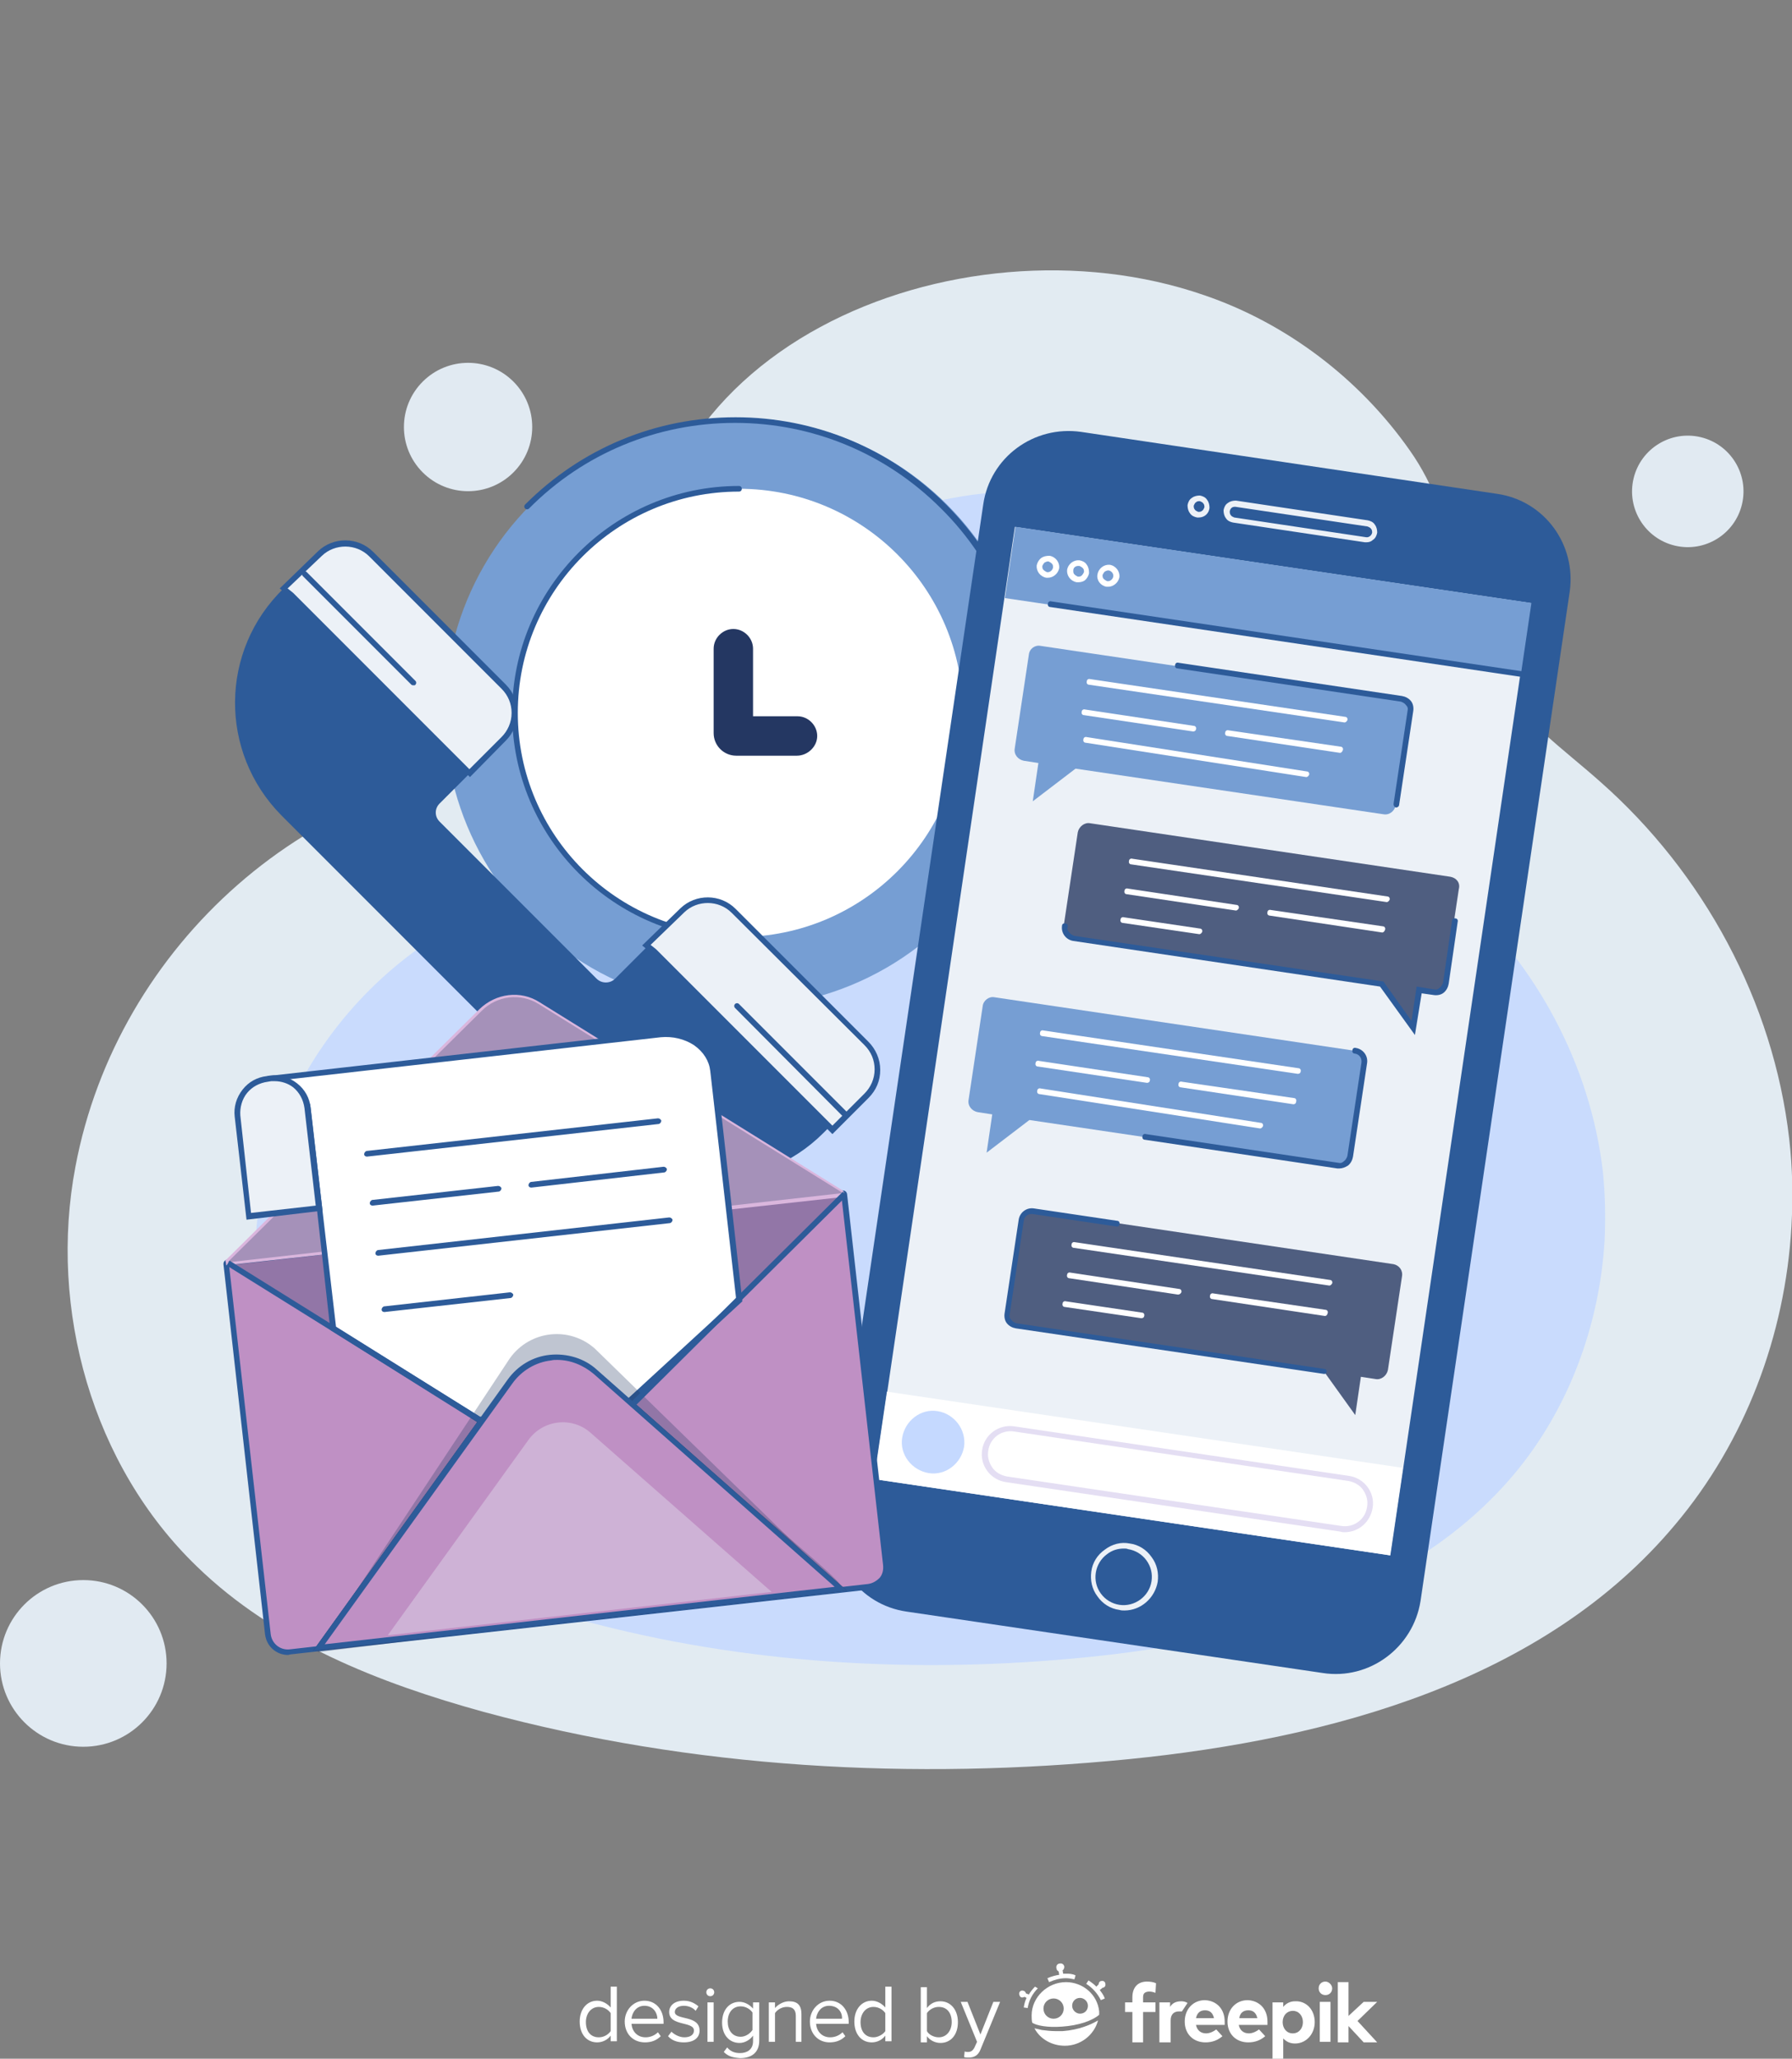 <?xml version="1.0" encoding="utf-8"?>
<!-- Generator: Adobe Illustrator 22.1.0, SVG Export Plug-In . SVG Version: 6.00 Build 0)  -->
<svg version="1.1" xmlns="http://www.w3.org/2000/svg" xmlns:xlink="http://www.w3.org/1999/xlink" x="0px" y="0px"
	 viewBox="0 0 318.4 365.6" style="enable-background:new 0 0 318.4 365.6;" xml:space="preserve">
<rect x="0" y="0" width="318.4" height="365.6" fill="#808080" stroke="none"/>
<style type="text/css">
	.st0{opacity:0.93;enable-background:new    ;}
	.st1{fill:#E8F2FA;}
	.st2{opacity:0.88;}
	.st3{fill:#C5D9FF;}
	.st4{opacity:0.93;fill:#E8F2FA;enable-background:new    ;}
	.st5{fill:#769ED3;}
	.st6{fill:#2D5B99;}
	.st7{fill:#FFFFFF;}
	.st8{fill:#243762;}
	.st9{fill:#ECF1F7;}
	.st10{fill:#4F5E80;}
	.st11{opacity:0.33;fill:#AF9CDA;}
	.st12{fill:#BF90C4;}
	.st13{opacity:0.29;fill:#243762;}
	.st14{fill:#DAB6DD;}
	.st15{fill:#F7A9B4;}
	.st16{opacity:0.35;fill:#ECF1F7;}
</style>
<g id="BACKGROUND">
</g>
<g id="OBJECTS">
	<g>
		<g>
			<g>
				<g class="st0">
					<g>
						<path class="st1" d="M318.3,217.8c0.3-5.2,0.2-10.4-0.4-15.6c-2.8-24.3-15.2-47.2-33.6-63.4c-6.5-5.8-14-10.9-18.3-18.6
							c-7.2-12.8-6.6-27.6-15.5-40.2c-8.9-12.7-21.9-22.6-36.6-27.6c-43.7-15.1-104.9,9.5-99.4,62.2c0,0.2,0,0.5,0.1,0.8
							c0.7,10.9-7.8,20.1-18.8,20.4c-40.3,1-75,32-82.4,71.4c-4.8,25.3,3,53.1,21.6,71c13.8,13.4,32.4,20.7,50.9,25.8
							c37.2,10.1,76.4,12.2,114.7,8.4c35.9-3.6,73.8-13.9,97-41.6C310.1,256,317.2,237.1,318.3,217.8z"/>
					</g>
				</g>
				<g class="st2">
					<g>
						<path class="st3" d="M285.1,220.3c0.2-4.1,0.1-8.2-0.3-12.2c-2.2-19-11.9-37-26.3-49.7c-5.1-4.5-11-8.6-14.3-14.5
							c-5.6-10-5.2-21.6-12.2-31.5c-7-9.9-17.2-17.7-28.6-21.7c-34.2-11.9-82.1,7.5-77.8,48.7c0,0.1,0,0.4,0.1,0.6
							c0.6,8.6-6.1,15.8-14.7,16c-31.6,0.7-58.8,25.1-64.6,55.9c-3.7,19.8,2.4,41.6,16.9,55.6c10.8,10.5,25.4,16.2,39.9,20.2
							c29.1,7.9,59.8,9.6,89.9,6.6c28.1-2.8,57.8-10.9,76-32.6C278.7,250.2,284.2,235.4,285.1,220.3z"/>
					</g>
				</g>
				
					<ellipse transform="matrix(0.231 -0.973 0.973 0.231 145.685 358.805)" class="st4" cx="299.8" cy="87.3" rx="9.9" ry="9.9"/>
				
					<ellipse transform="matrix(0.707 -0.707 0.707 0.707 -29.246 81.064)" class="st4" cx="83.2" cy="75.8" rx="11.4" ry="11.4"/>
				<circle class="st4" cx="14.8" cy="295.4" r="14.8"/>
			</g>
			<g>
				<g>
					<circle class="st5" cx="131.3" cy="126.6" r="52.3"/>
					<path class="st6" d="M167.6,164.3c-0.1,0-0.3,0-0.4-0.1c-0.2-0.2-0.2-0.5,0-0.7c9.8-9.8,15.2-22.8,15.2-36.6
						c0-13.8-5.4-26.9-15.2-36.6c-9.8-9.8-22.8-15.2-36.6-15.2c-13.8,0-26.9,5.4-36.6,15.2c-0.2,0.2-0.5,0.2-0.7,0s-0.2-0.5,0-0.7
						c10-10,23.2-15.5,37.4-15.5c14.1,0,27.4,5.5,37.4,15.5c10,10,15.5,23.2,15.5,37.4s-5.5,27.4-15.5,37.4
						C167.9,164.2,167.7,164.3,167.6,164.3z"/>
					<circle class="st7" cx="131.3" cy="126.6" r="39.8"/>
					<path class="st6" d="M131.3,166.9c-22.2,0-40.3-18.1-40.3-40.3s18.1-40.3,40.3-40.3c0.3,0,0.5,0.2,0.5,0.5
						c0,0.3-0.2,0.5-0.5,0.5c-21.7,0-39.3,17.6-39.3,39.3c0,21.7,17.6,39.3,39.3,39.3c0.3,0,0.5,0.2,0.5,0.5
						C131.8,166.7,131.5,166.9,131.3,166.9z"/>
					<path class="st8" d="M141.6,134.2h-10.8c-2.2,0-4-1.8-4-4v-15c0-1.9,1.6-3.5,3.5-3.5s3.5,1.6,3.5,3.5v12h7.9
						c1.9,0,3.5,1.6,3.5,3.5S143.5,134.2,141.6,134.2z"/>
				</g>
			</g>
			<g>
				<path class="st6" d="M50,144.8l56.4,56.4c11,11,28.9,11,39.9,0l6.7-6.7c2.5-2.5,2.5-6.7,0-9.2l-23-23c-2.5-2.5-6.7-2.5-9.2,0
					l-11.5,11.5c-0.9,0.9-2.4,0.9-3.3,0l-27.9-27.9c-0.9-0.9-0.9-2.3,0-3.2l11.3-11.3c2.5-2.5,2.5-6.7,0-9.2L65.9,98.4
					c-2.5-2.5-6.6-2.5-9.1-0.1l-6.4,6.2C39,115.5,38.9,133.6,50,144.8z"/>
				<g>
					<path class="st9" d="M51.8,105.6l31.7,31.7l1.1-1.1l5-5c2.5-2.5,2.5-6.7,0-9.2L65.9,98.4c-2.5-2.5-6.6-2.5-9.1-0.1l-6.4,6.2
						L51.8,105.6z"/>
					<path class="st6" d="M83.5,138l-32-32l-1.8-1.5l6.8-6.6c2.7-2.6,7.1-2.6,9.8,0.1l23.6,23.6c2.7,2.7,2.7,7.2,0,9.9L83.5,138z
						 M51.1,104.5l1,0.8l31.3,31.3l5.7-5.7c1.1-1.1,1.8-2.6,1.8-4.3c0-1.6-0.6-3.1-1.8-4.3L65.6,98.8c-2.3-2.3-6.1-2.3-8.4-0.1
						L51.1,104.5z"/>
				</g>
				<g>
					<path class="st9" d="M116.2,169l31.7,31.7l1.1-1.1l5-5c2.5-2.5,2.5-6.7,0-9.2l-23.6-23.6c-2.5-2.5-6.6-2.5-9.1-0.1l-6.4,6.2
						L116.2,169z"/>
					<path class="st6" d="M147.9,201.4l-32-32l-1.8-1.5l6.8-6.6c2.7-2.6,7.1-2.6,9.8,0.1l23.6,23.6c1.3,1.3,2.1,3.1,2.1,5
						c0,1.9-0.7,3.6-2.1,5L147.9,201.4z M115.6,167.8l1,0.8l31.3,31.3l5.7-5.7c1.1-1.1,1.8-2.6,1.8-4.3c0-1.6-0.6-3.1-1.8-4.3
						L130,162.1c-2.3-2.3-6.1-2.3-8.4-0.1L115.6,167.8z"/>
				</g>
				<g>
					<line class="st9" x1="54.2" y1="101.9" x2="73.5" y2="121.2"/>
					<path class="st6" d="M73.5,121.7c-0.1,0-0.3,0-0.4-0.1l-19.3-19.3c-0.2-0.2-0.2-0.5,0-0.7c0.2-0.2,0.5-0.2,0.7,0l19.3,19.3
						c0.2,0.2,0.2,0.5,0,0.7C73.8,121.7,73.6,121.7,73.5,121.7z"/>
				</g>
				<g>
					<line class="st9" x1="131" y1="178.7" x2="150.3" y2="198"/>
					<path class="st6" d="M150.3,198.5c-0.1,0-0.3,0-0.4-0.1L130.6,179c-0.2-0.2-0.2-0.5,0-0.7c0.2-0.2,0.5-0.2,0.7,0l19.3,19.3
						c0.2,0.2,0.2,0.5,0,0.7C150.5,198.4,150.4,198.5,150.3,198.5z"/>
				</g>
			</g>
			<g>
				<path class="st6" d="M235,297.1l-73.9-10.9c-8.4-1.2-14.1-9-12.9-17.4l26.5-179.2c1.2-8.4,9-14.1,17.4-12.9L266,87.7
					c8.4,1.2,14.1,9,12.9,17.4l-26.5,179.2C251.1,292.6,243.3,298.4,235,297.1z"/>
				
					<rect x="128.3" y="138.5" transform="matrix(0.146 -0.989 0.989 0.146 -0.353 369.353)" class="st9" width="171" height="92.7"/>
				
					<rect x="219" y="60.3" transform="matrix(0.146 -0.989 0.989 0.146 86.941 313.998)" class="st5" width="12.8" height="92.7"/>
				<path class="st9" d="M199.8,286c-0.3,0-0.6,0-0.9-0.1c-1.6-0.2-3-1.1-3.9-2.4c-1-1.3-1.3-2.9-1.1-4.4c0.2-1.6,1.1-3,2.4-3.9
					c1.3-1,2.9-1.4,4.4-1.1c1.6,0.2,3,1.1,3.9,2.4c1,1.3,1.3,2.9,1.1,4.4C205.2,283.8,202.7,286,199.8,286z M199.7,275
					c-1.1,0-2.1,0.3-3,1c-1.1,0.8-1.8,2-2,3.3c-0.2,1.3,0.1,2.6,0.9,3.7c0.8,1.1,2,1.8,3.3,2c2.7,0.4,5.3-1.5,5.7-4.2
					c0.2-1.3-0.1-2.6-0.9-3.7c-0.8-1.1-2-1.8-3.3-2C200.2,275,200,275,199.7,275z"/>
				<path class="st9" d="M213,91.9c-0.1,0-0.2,0-0.3,0c-0.5-0.1-1-0.3-1.3-0.8c-0.3-0.4-0.4-0.9-0.4-1.4c0.1-0.5,0.3-1,0.8-1.3
					c0.4-0.3,0.9-0.4,1.4-0.4c0.5,0.1,1,0.3,1.3,0.8c0.3,0.4,0.4,0.9,0.4,1.4v0C214.8,91.2,214,91.9,213,91.9z M213,89
					c-0.2,0-0.4,0.1-0.5,0.2c-0.2,0.1-0.3,0.4-0.4,0.6c0,0.2,0,0.5,0.2,0.7c0.1,0.2,0.4,0.3,0.6,0.4c0.2,0,0.5,0,0.7-0.2
					c0.2-0.1,0.3-0.4,0.4-0.6l0,0c0-0.2,0-0.5-0.2-0.7c-0.1-0.2-0.4-0.3-0.6-0.4C213.1,89,213.1,89,213,89z"/>
				<path class="st9" d="M242.8,96.3c-0.1,0-0.2,0-0.3,0l-23.4-3.5c-0.5-0.1-1-0.3-1.3-0.8c-0.3-0.4-0.4-0.9-0.4-1.4
					c0.1-0.5,0.3-1,0.8-1.3c0.4-0.3,0.9-0.4,1.4-0.4l23.4,3.5c0.5,0.1,1,0.3,1.3,0.8c0.3,0.4,0.4,0.9,0.4,1.4
					c-0.1,0.5-0.3,1-0.8,1.3C243.6,96.2,243.2,96.3,242.8,96.3z M219.4,90c-0.5,0-0.8,0.3-0.9,0.8c0,0.2,0,0.5,0.2,0.7
					c0.1,0.2,0.4,0.3,0.6,0.4l23.4,3.5c0.5,0.1,1-0.3,1.1-0.8c0-0.2,0-0.5-0.2-0.7c-0.1-0.2-0.4-0.3-0.6-0.4L219.5,90
					C219.5,90,219.5,90,219.4,90z"/>
				<path class="st10" d="M247.6,224.5l-64-9.5c-1-0.2-2,0.6-2.2,1.6l-2.5,16.6c-0.2,1,0.6,2,1.6,2.2l54.7,8.1l5.6,7.8l1-6.8
					l2.6,0.4c1,0.2,2-0.6,2.2-1.6l2.5-16.6C249.3,225.6,248.6,224.7,247.6,224.5z"/>
				<path class="st6" d="M235.3,244C235.2,244,235.2,244,235.3,244l-54.8-8.1c-0.6-0.1-1.2-0.4-1.6-0.9c-0.4-0.5-0.5-1.2-0.4-1.8
					l2.5-16.6c0.2-1.3,1.4-2.2,2.7-2l14.8,2.2c0.3,0,0.5,0.3,0.4,0.6c0,0.3-0.3,0.5-0.6,0.4l-14.8-2.2c-0.8-0.1-1.5,0.4-1.6,1.2
					l-2.5,16.6c-0.1,0.4,0,0.7,0.3,1c0.2,0.3,0.6,0.5,0.9,0.6l54.7,8.1c0.3,0,0.5,0.3,0.4,0.6C235.7,243.8,235.5,244,235.3,244z"/>
				<path class="st10" d="M257.7,155.7l-64-9.5c-1-0.2-2,0.6-2.2,1.6l-2.5,16.6c-0.2,1,0.6,2,1.6,2.2l54.7,8.1l5.6,7.8l1-6.8
					l2.6,0.4c1,0.2,2-0.6,2.2-1.6l2.5-16.6C259.5,156.8,258.8,155.9,257.7,155.7z"/>
				<path class="st6" d="M251.4,183.8l-6.2-8.6l-54.5-8.1c-1.3-0.2-2.2-1.4-2-2.7c0-0.3,0.3-0.5,0.6-0.4c0.3,0,0.5,0.3,0.4,0.6
					c-0.1,0.4,0,0.7,0.3,1c0.2,0.3,0.6,0.5,0.9,0.6l54.9,8.1l5,7l0.9-6.1l3.1,0.5c0.4,0.1,0.7,0,1-0.3c0.3-0.2,0.5-0.6,0.6-0.9
					l1.6-11c0-0.3,0.3-0.5,0.6-0.4c0.3,0,0.5,0.3,0.4,0.6l-1.6,11c-0.1,0.6-0.4,1.2-0.9,1.6c-0.5,0.4-1.2,0.5-1.8,0.4l-2.1-0.3
					L251.4,183.8z"/>
				<path class="st5" d="M176.7,177.1l64,9.5c1,0.2,1.8,1.1,1.6,2.2l-2.5,16.6c-0.2,1-1.1,1.8-2.2,1.6l-54.7-8.1l-7.6,5.8l1-6.8
					l-2.6-0.4c-1-0.2-1.8-1.1-1.6-2.2l2.5-16.6C174.7,177.7,175.7,176.9,176.7,177.1z"/>
				<path class="st6" d="M238,207.5c-0.1,0-0.2,0-0.4,0l-34.2-5.1c-0.3,0-0.5-0.3-0.4-0.6c0-0.3,0.3-0.5,0.6-0.4l34.2,5.1
					c0.4,0.1,0.7,0,1-0.3c0.3-0.2,0.5-0.6,0.6-0.9l2.5-16.6c0.1-0.8-0.4-1.5-1.2-1.6c-0.3,0-0.5-0.3-0.4-0.6c0-0.3,0.3-0.5,0.6-0.4
					c1.3,0.2,2.2,1.4,2,2.7l-2.5,16.6c-0.1,0.6-0.4,1.2-0.9,1.6C239,207.3,238.5,207.5,238,207.5z"/>
				
					<rect x="194.6" y="215.3" transform="matrix(0.146 -0.989 0.989 0.146 -86.046 423.693)" class="st7" width="15.7" height="92.7"/>
				<path class="st3" d="M171.3,256.9c-0.5,3-3.3,5.2-6.3,4.7c-3-0.5-5.2-3.3-4.7-6.3c0.5-3,3.3-5.2,6.3-4.7
					C169.6,251.1,171.7,253.9,171.3,256.9z"/>
				<path class="st11" d="M238.9,272.1c-0.2,0-0.5,0-0.7-0.1l-59.5-8.8c-1.3-0.2-2.5-0.9-3.3-2c-0.8-1.1-1.1-2.4-0.9-3.7
					c0.4-2.7,2.9-4.6,5.7-4.2l59.5,8.8c2.7,0.4,4.6,2.9,4.2,5.6C243.5,270.3,241.4,272.1,238.9,272.1z M238.4,271
					c2.2,0.3,4.2-1.2,4.5-3.4c0.2-1.1-0.1-2.1-0.7-3c-0.6-0.9-1.6-1.4-2.6-1.6l-59.5-8.8c-2.2-0.3-4.2,1.2-4.5,3.4
					c-0.2,1.1,0.1,2.1,0.7,3c0.6,0.9,1.6,1.4,2.6,1.6L238.4,271z"/>
				<path class="st7" d="M186.2,102.6c-0.1,0-0.2,0-0.3,0c-1.1-0.2-1.8-1.2-1.7-2.2c0.1-0.5,0.4-1,0.8-1.3c0.4-0.3,0.9-0.4,1.5-0.4
					c1.1,0.2,1.8,1.2,1.7,2.2l0,0C188,101.9,187.1,102.6,186.2,102.6z M186.2,99.7c-0.2,0-0.4,0.1-0.6,0.2c-0.2,0.2-0.3,0.4-0.4,0.6
					c0,0.3,0,0.5,0.2,0.7c0.2,0.2,0.4,0.3,0.6,0.4c0.5,0.1,1-0.3,1.1-0.8l0,0c0-0.3,0-0.5-0.2-0.7c-0.2-0.2-0.4-0.3-0.6-0.4
					C186.3,99.7,186.2,99.7,186.2,99.7z"/>
				<path class="st7" d="M191.6,103.4c-0.1,0-0.2,0-0.3,0c-1.1-0.2-1.8-1.2-1.7-2.2c0.2-1.1,1.2-1.8,2.2-1.7c0.5,0.1,1,0.3,1.3,0.8
					c0.3,0.4,0.4,0.9,0.4,1.5c-0.1,0.5-0.4,1-0.8,1.3C192.4,103.3,192,103.4,191.6,103.4z M191.6,100.5c-0.5,0-0.9,0.3-0.9,0.8
					c0,0.3,0,0.5,0.2,0.7c0.2,0.2,0.4,0.3,0.6,0.4c0.3,0,0.5,0,0.7-0.2c0.2-0.2,0.3-0.4,0.4-0.6l0,0c0-0.3,0-0.5-0.2-0.7
					c-0.2-0.2-0.4-0.3-0.6-0.4C191.7,100.5,191.6,100.5,191.6,100.5z"/>
				<path class="st7" d="M196.9,104.2c-0.1,0-0.2,0-0.3,0c-1.1-0.2-1.8-1.2-1.6-2.2c0.2-1.1,1.2-1.8,2.2-1.7
					c1.1,0.2,1.8,1.2,1.7,2.2C198.7,103.5,197.8,104.2,196.9,104.2z M196.9,101.3c-0.2,0-0.4,0.1-0.6,0.2c-0.2,0.2-0.3,0.4-0.4,0.6
					c0,0.3,0,0.5,0.2,0.7c0.2,0.2,0.4,0.3,0.6,0.4c0.5,0.1,1-0.3,1.1-0.8c0.1-0.5-0.3-1-0.8-1.1C197,101.3,196.9,101.3,196.9,101.3z
					"/>
				<path class="st6" d="M271.6,120.4C271.6,120.4,271.5,120.4,271.6,120.4l-85-12.6c-0.3,0-0.5-0.3-0.4-0.6c0-0.3,0.3-0.5,0.6-0.4
					l84.9,12.6c0.3,0,0.5,0.3,0.4,0.6C272,120.3,271.8,120.4,271.6,120.4z"/>
				<path class="st7" d="M236.2,228.3C236.1,228.3,236.1,228.3,236.2,228.3l-45.4-6.7c-0.3,0-0.5-0.3-0.4-0.6c0-0.3,0.3-0.5,0.6-0.4
					l45.3,6.7c0.3,0,0.5,0.3,0.4,0.6C236.6,228.1,236.4,228.3,236.2,228.3z"/>
				<path class="st7" d="M209.3,229.9C209.3,229.9,209.3,229.9,209.3,229.9L190,227c-0.3,0-0.5-0.3-0.4-0.6c0-0.3,0.3-0.5,0.6-0.4
					l19.3,2.9c0.3,0,0.5,0.3,0.4,0.6C209.8,229.7,209.6,229.9,209.3,229.9z"/>
				<path class="st7" d="M202.8,234.1C202.8,234.1,202.8,234.1,202.8,234.1l-13.6-2c-0.3,0-0.5-0.3-0.4-0.6c0-0.3,0.3-0.5,0.6-0.4
					l13.5,2c0.3,0,0.5,0.3,0.4,0.6C203.3,233.9,203.1,234.1,202.8,234.1z"/>
				<path class="st7" d="M235.4,233.7C235.4,233.7,235.3,233.7,235.4,233.7l-20-3c-0.3,0-0.5-0.3-0.4-0.6c0-0.3,0.3-0.5,0.6-0.4
					l19.9,2.9c0.3,0,0.5,0.3,0.4,0.6C235.8,233.6,235.6,233.7,235.4,233.7z"/>
				<g>
					<path class="st7" d="M230.6,190.7C230.6,190.7,230.6,190.7,230.6,190.7l-45.4-6.7c-0.3,0-0.5-0.3-0.4-0.6
						c0-0.3,0.3-0.5,0.6-0.4l45.3,6.7c0.3,0,0.5,0.3,0.4,0.6C231.1,190.5,230.9,190.7,230.6,190.7z"/>
					<path class="st7" d="M203.8,192.3C203.8,192.3,203.8,192.3,203.8,192.3l-19.4-2.9c-0.3,0-0.5-0.3-0.4-0.6
						c0-0.3,0.3-0.5,0.6-0.4l19.3,2.9c0.3,0,0.5,0.3,0.4,0.6C204.3,192.1,204.1,192.3,203.8,192.3z"/>
					<path class="st7" d="M223.9,200.4C223.8,200.4,223.8,200.4,223.9,200.4l-39.2-6.1c-0.3,0-0.5-0.3-0.4-0.6
						c0-0.3,0.3-0.5,0.6-0.4l39.1,6.1c0.3,0,0.5,0.3,0.4,0.6C224.3,200.2,224.1,200.4,223.9,200.4z"/>
					<path class="st7" d="M229.8,196.1C229.8,196.1,229.8,196.1,229.8,196.1l-20-3c-0.3,0-0.5-0.3-0.4-0.6c0-0.3,0.3-0.5,0.6-0.4
						l19.9,2.9c0.3,0,0.5,0.3,0.4,0.6C230.3,195.9,230.1,196.1,229.8,196.1z"/>
				</g>
				<path class="st5" d="M184.9,114.7l64,9.5c1,0.2,1.8,1.1,1.6,2.2l-2.5,16.6c-0.2,1-1.1,1.8-2.2,1.6l-54.7-8.1l-7.6,5.8l1-6.8
					l-2.6-0.4c-1-0.2-1.8-1.1-1.6-2.2l2.5-16.6C182.9,115.2,183.9,114.5,184.9,114.7z"/>
				<path class="st6" d="M248.1,143.4C248.1,143.4,248.1,143.4,248.1,143.4c-0.3,0-0.5-0.3-0.5-0.6l2.5-16.6c0.1-0.4,0-0.7-0.3-1
					c-0.2-0.3-0.6-0.5-0.9-0.6l-39.7-5.9c-0.3,0-0.5-0.3-0.4-0.6c0-0.3,0.3-0.5,0.6-0.4l39.7,5.9c0.6,0.1,1.2,0.4,1.6,0.9
					c0.4,0.5,0.5,1.2,0.4,1.8l-2.5,16.6C248.6,143.2,248.3,143.4,248.1,143.4z"/>
				<g>
					<path class="st7" d="M238.9,128.3C238.8,128.3,238.8,128.3,238.9,128.3l-45.4-6.7c-0.3,0-0.5-0.3-0.4-0.6
						c0-0.3,0.3-0.5,0.6-0.4l45.3,6.7c0.3,0,0.5,0.3,0.4,0.6C239.3,128.1,239.1,128.3,238.9,128.3z"/>
					<path class="st7" d="M212,129.9C212,129.9,212,129.9,212,129.9l-19.4-2.9c-0.3,0-0.5-0.3-0.4-0.6c0-0.3,0.3-0.5,0.6-0.4
						l19.3,2.9c0.3,0,0.5,0.3,0.4,0.6C212.5,129.7,212.3,129.9,212,129.9z"/>
					<path class="st7" d="M232.1,138C232,138,232,138,232.1,138l-39.2-6.1c-0.3,0-0.5-0.3-0.4-0.6c0-0.3,0.3-0.5,0.6-0.4l39.1,6.1
						c0.3,0,0.5,0.3,0.4,0.6C232.5,137.8,232.3,138,232.1,138z"/>
					<path class="st7" d="M238.1,133.7C238,133.7,238,133.7,238.1,133.7l-20-3c-0.3,0-0.5-0.3-0.4-0.6c0-0.3,0.3-0.5,0.6-0.4
						l19.9,2.9c0.3,0,0.5,0.3,0.4,0.6C238.5,133.5,238.3,133.7,238.1,133.7z"/>
				</g>
				<path class="st7" d="M246.4,160.2C246.4,160.2,246.3,160.2,246.4,160.2l-45.4-6.7c-0.3,0-0.5-0.3-0.4-0.6c0-0.3,0.3-0.5,0.6-0.4
					l45.3,6.7c0.3,0,0.5,0.3,0.4,0.6C246.8,160,246.6,160.2,246.4,160.2z"/>
				<path class="st7" d="M219.6,161.7C219.5,161.7,219.5,161.7,219.6,161.7l-19.4-2.9c-0.3,0-0.5-0.3-0.4-0.6c0-0.3,0.3-0.5,0.6-0.4
					l19.3,2.9c0.3,0,0.5,0.3,0.4,0.6C220,161.5,219.8,161.7,219.6,161.7z"/>
				<path class="st7" d="M213.1,165.9C213,165.9,213,165.9,213.1,165.9l-13.6-2c-0.3,0-0.5-0.3-0.4-0.6c0-0.3,0.3-0.5,0.6-0.4
					l13.5,2c0.3,0,0.5,0.3,0.4,0.6C213.5,165.7,213.3,165.9,213.1,165.9z"/>
				<path class="st7" d="M245.6,165.6C245.6,165.6,245.5,165.6,245.6,165.6l-20-3c-0.3,0-0.5-0.3-0.4-0.6c0-0.3,0.3-0.5,0.6-0.4
					l19.9,2.9c0.3,0,0.5,0.3,0.4,0.6C246,165.4,245.8,165.6,245.6,165.6z"/>
			</g>
			<g>
				<g>
					<path class="st12" d="M154.2,281.8L51.6,293.3c-2,0.2-3.8-1.2-4-3.2l-7.4-65.8c0-0.1,0.1-0.2,0.2-0.2l109.4-12.3
						c0.1,0,0.2,0.1,0.2,0.2l7.4,65.8C157.6,279.8,156.2,281.5,154.2,281.8z"/>
					<path class="st6" d="M51.2,293.9c-2.1,0-3.8-1.5-4.1-3.6l-7.4-65.8c0-0.4,0.2-0.7,0.6-0.8l109.4-12.3c0.4,0,0.7,0.2,0.8,0.6
						l7.4,65.8c0.1,1.1-0.2,2.1-0.9,3c-0.7,0.8-1.6,1.4-2.7,1.5L51.6,293.8C51.5,293.8,51.3,293.9,51.2,293.9z M40.7,224.7l7.4,65.5
						c0.2,1.7,1.7,2.9,3.4,2.7l102.7-11.6l0.1,0.5l-0.1-0.5c0.8-0.1,1.5-0.5,2.1-1.1c0.5-0.6,0.7-1.4,0.6-2.3l-7.4-65.5L40.7,224.7z
						"/>
				</g>
				<path class="st13" d="M149.4,281.8l-92.8,11.6c-2,0.2,28.8-39.2,28.5-41.2l-44.9-27.8c0-0.1,0.1-0.2,0.2-0.2l109.4-12.3
					c0.1,0,0.2,0.1,0.2,0.2l-37.4,37C112.8,251,151.4,281.5,149.4,281.8z"/>
				<g>
					<path class="st14" d="M40.4,224.2l45.2-44.7c2.7-2.7,6.9-3.2,10.1-1.2l53.8,33.4c0.1,0.1,0.1,0.2,0,0.2L40.2,224.2"/>
					<path class="st14" d="M40.2,224.7l-0.1-0.7l-0.1-0.1l0.1-0.1l0,0l0,0l45.1-44.6c2.9-2.8,7.3-3.4,10.7-1.2l53.8,33.4
						c0.2,0.1,0.3,0.4,0.3,0.7c-0.1,0.3-0.3,0.4-0.5,0.5L40.2,224.7z M91.4,177.6c-2,0-3.9,0.8-5.4,2.2l-44.2,43.7l106.5-12
						l-52.8-32.8C94.2,177.9,92.8,177.6,91.4,177.6z"/>
				</g>
				<path class="st13" d="M40.4,224.2l45.2-44.7c2.7-2.7,6.9-3.2,10.1-1.2l53.8,33.4c0.1,0.1,0.1,0.2,0,0.2L40.2,224.2"/>
				<g>
					<path class="st15" d="M90.6,245.3l-34,47.3l92.8-10.5l-43.7-38.6C101.2,239.5,94.2,240.3,90.6,245.3z"/>
					<path class="st8" d="M55.6,293.2L90.2,245l0.4,0.3l-0.4-0.3c1.8-2.5,4.5-4.1,7.5-4.4c3-0.3,6.1,0.6,8.3,2.6l44.5,39.3
						L55.6,293.2z M99,241.5c-0.4,0-0.7,0-1.1,0.1c-2.7,0.3-5.2,1.8-6.8,4L57.7,292l90.6-10.2l-42.8-37.8
						C103.6,242.4,101.3,241.5,99,241.5z"/>
				</g>
				<g>
					<path class="st7" d="M45.9,191.8l71.5-8.1c4.7-0.5,8.9,2.3,9.3,6.4l4.6,40.8l-19.9,18.3l-26.3,3l-26-16.2l-4.5-39.5L45.9,191.8
						z"/>
					<path class="st6" d="M85,252.7l-26.3-16.5l-4.4-39.5l-6.8-5.6l69.9-7.9c2.4-0.3,4.7,0.3,6.6,1.6c1.9,1.3,3,3.2,3.3,5.3l4.6,41
						l-20.2,18.6L85,252.7z M59.7,235.6l25.6,16l25.9-2.9l19.6-18l-4.6-40.5c-0.2-1.8-1.2-3.4-2.9-4.6c-1.7-1.1-3.8-1.6-5.9-1.4
						l-69.9,7.9l7.6,4L59.7,235.6z"/>
				</g>
				<path class="st13" d="M90.6,241.2l-34,51.4l92.8-10.5l-43.7-42.6C101.2,235.5,94.2,236.2,90.6,241.2z"/>
				<g>
					<path class="st12" d="M90.6,245.3l-34,47.3l92.8-10.5l-43.7-38.6C101.2,239.5,94.2,240.3,90.6,245.3z"/>
					<path class="st6" d="M55.6,293.2L90.2,245l0.4,0.3l-0.4-0.3c1.8-2.5,4.5-4.1,7.5-4.4c3-0.3,6.1,0.6,8.3,2.6l44.5,39.3
						L55.6,293.2z M99,241.5c-0.4,0-0.7,0-1.1,0.1c-2.7,0.3-5.2,1.8-6.8,4L57.7,292l90.6-10.2l-42.8-37.8
						C103.6,242.4,101.3,241.5,99,241.5z"/>
				</g>
				<path class="st16" d="M93.9,255.7l-25,34.7l68.2-7.7L105,254.5C101.7,251.5,96.5,252.1,93.9,255.7z"/>
				<g>
					<line class="st15" x1="40.4" y1="224.3" x2="85.2" y2="252.2"/>
					
						<rect x="62.3" y="211.9" transform="matrix(0.529 -0.849 0.849 0.529 -172.599 165.524)" class="st6" width="1" height="52.7"/>
				</g>
				<g>
					<line class="st15" x1="150" y1="211.9" x2="112.6" y2="249.1"/>
					
						<rect x="104.9" y="230" transform="matrix(0.71 -0.705 0.705 0.71 -124.3 159.446)" class="st6" width="52.7" height="1"/>
				</g>
				<g>
					<path class="st9" d="M56.7,214.6L44.3,216l-2-17.8c-0.4-3.3,2-6.3,5.3-6.6l0.6-0.1c3.3-0.4,6.3,2,6.6,5.3L56.7,214.6z"/>
					<path class="st6" d="M43.8,216.6l-2.1-18.3c-0.2-1.7,0.3-3.4,1.4-4.8c1.1-1.4,2.6-2.2,4.3-2.4L48,191c1.7-0.2,3.4,0.3,4.8,1.4
						c1.4,1.1,2.2,2.6,2.4,4.3l2.1,18.3L43.8,216.6z M48.8,192c-0.2,0-0.4,0-0.6,0l-0.6,0.1c-1.5,0.2-2.8,0.9-3.7,2
						c-0.9,1.1-1.3,2.6-1.2,4l1.9,17.3l11.5-1.3l-2-17.3c-0.2-1.5-0.9-2.8-2-3.7C51.2,192.4,50,192,48.8,192z"/>
				</g>
				<path class="st6" d="M65.2,205.4c-0.3,0-0.5-0.2-0.5-0.4c0-0.3,0.2-0.5,0.4-0.6l51.8-5.8c0.3,0,0.5,0.2,0.6,0.4
					c0,0.3-0.2,0.5-0.4,0.6L65.2,205.4C65.2,205.4,65.2,205.4,65.2,205.4z"/>
				<path class="st6" d="M67.2,223c-0.3,0-0.5-0.2-0.5-0.4c0-0.3,0.2-0.5,0.4-0.6l51.8-5.8c0.3,0,0.5,0.2,0.6,0.4
					c0,0.3-0.2,0.5-0.4,0.6L67.2,223C67.2,223,67.2,223,67.2,223z"/>
				<path class="st6" d="M66.2,214.1c-0.3,0-0.5-0.2-0.5-0.4c0-0.3,0.2-0.5,0.4-0.6l22.4-2.5c0.3,0,0.5,0.2,0.6,0.4
					c0,0.3-0.2,0.5-0.4,0.6L66.2,214.1C66.2,214.1,66.2,214.1,66.2,214.1z"/>
				<path class="st6" d="M94.4,210.9c-0.3,0-0.5-0.2-0.5-0.4c0-0.3,0.2-0.5,0.4-0.6l23.6-2.7c0.3,0,0.5,0.2,0.6,0.4
					c0,0.3-0.2,0.5-0.4,0.6L94.4,210.9C94.5,210.9,94.5,210.9,94.4,210.9z"/>
				<path class="st6" d="M68.3,233c-0.3,0-0.5-0.2-0.5-0.4c0-0.3,0.2-0.5,0.4-0.6l22.4-2.5c0.3,0,0.5,0.2,0.6,0.4
					c0,0.3-0.2,0.5-0.4,0.6L68.3,233C68.4,233,68.3,233,68.3,233z"/>
			</g>
		</g>
	</g>
</g>
<g id="DESIGNED_BY_FREEPIK">
	<g>
		<g>
			<g id="XMLID_197_">
				<g id="XMLID_216_">
					<path id="XMLID_224_" class="st7" d="M183.9,352.8c-0.4,0.4-0.8,0.9-1.1,1.4l-0.5-0.2c-0.1-0.3-0.3-0.5-0.7-0.5
						c-0.3,0-0.6,0.3-0.5,0.7s0.3,0.6,0.7,0.5c0.1,0,0.1,0,0.2-0.1l0.4,0.2c-0.3,0.6-0.4,1.1-0.5,1.7l0.7,0.1
						c0.2-1.3,0.8-2.5,1.8-3.5L183.9,352.8z"/>
					<path id="XMLID_223_" class="st7" d="M189.4,350.5c-0.2,0-0.3,0-0.5,0l-0.1-0.6c0.2-0.1,0.3-0.4,0.3-0.6c0-0.4-0.4-0.7-0.8-0.6
						c-0.4,0-0.7,0.4-0.6,0.8c0,0.3,0.2,0.5,0.4,0.6l0.1,0.6c-0.7,0.1-1.4,0.3-2.1,0.6l0.3,0.7c0.9-0.4,1.9-0.7,3-0.7
						c0.5,0,1,0.1,1.5,0.2l0.2-0.7C190.5,350.5,189.9,350.5,189.4,350.5z"/>
					<path id="XMLID_222_" class="st7" d="M195.9,353c0.3,0,0.6-0.3,0.5-0.7c0-0.3-0.3-0.6-0.7-0.5c-0.3,0-0.5,0.3-0.5,0.6l-0.4,0.4
						c-0.4-0.4-0.9-0.8-1.4-1.1l-0.4,0.6c1.1,0.7,2,1.7,2.6,2.9l0.7-0.3c-0.2-0.6-0.6-1.1-0.9-1.5l0.4-0.3
						C195.8,353,195.9,353,195.9,353z"/>
					<path id="XMLID_221_" class="st7" d="M188.8,360.7c-0.4,0-0.8,0-1.2,0c-0.9,0-1.7-0.1-2.5-0.2c-0.4-0.1-0.8-0.2-1.3-0.3
						c1,1.9,3.1,3.1,5.4,3.1c2.8,0,5.2-1.9,5.9-4.5c-0.7,0.4-1.5,0.8-2.4,1.1C191.6,360.3,190.2,360.6,188.8,360.7z"/>
					<path id="XMLID_217_" class="st7" d="M189.4,352c-3.3,0-6.1,2.7-6.1,5.9c0,0.4,0,0.8,0.1,1.3c0.7,0.5,2.7,0.9,5.3,0.7
						c2.9-0.2,5.3-1,6.6-2.1c0-0.2,0-0.4,0-0.6C195,354.2,192.4,352,189.4,352z M187.2,358.5c-1,0-1.8-0.8-1.8-1.8s0.8-1.8,1.8-1.8
						c1,0,1.8,0.8,1.8,1.8S188.2,358.5,187.2,358.5z M191.9,357.6c-0.7,0-1.4-0.6-1.4-1.4s0.6-1.4,1.4-1.4c0.7,0,1.4,0.6,1.4,1.4
						S192.7,357.6,191.9,357.6z"/>
				</g>
				<path id="XMLID_214_" class="st7" d="M205.3,353.9c-0.3-0.1-0.8-0.3-1.4-0.2c-0.5,0.1-0.8,0.3-0.8,1v0.9h2.2v1.7h-2.2v5.4h-1.9
					v-5.4h-1.3v-1.7h1.3v-0.9c0-1.7,0.9-2.8,2.6-2.8c0.6,0,1.2,0.1,1.6,0.3L205.3,353.9z"/>
				<path id="XMLID_212_" class="st7" d="M210,357.2c-0.2,0-0.4,0-0.5,0c-0.9,0-1.5,0.5-1.5,1.6v3.9H206v-7.1h1.9v0.8
					c0.4-0.7,1.1-1,2-1c0.4,0,0.8,0.1,1.1,0.3L210,357.2z"/>
				<path id="XMLID_209_" class="st7" d="M217.6,359c0,0.2,0,0.5,0,0.6h-5.1c0.2,1,0.9,1.5,1.8,1.5c0.6,0,1.3-0.3,1.8-0.7l1.1,1.2
					c-0.8,0.7-1.8,1.1-3,1.1c-2.2,0-3.7-1.5-3.7-3.7c0-2.2,1.5-3.8,3.6-3.8C216.2,355.3,217.6,356.8,217.6,359z M212.5,358.4h3.2
					c-0.2-0.9-0.7-1.4-1.6-1.4C213.2,357,212.7,357.5,212.5,358.4z"/>
				<path id="XMLID_206_" class="st7" d="M225.2,359c0,0.2,0,0.5,0,0.6h-5.1c0.2,1,0.9,1.5,1.8,1.5c0.6,0,1.3-0.3,1.8-0.7l1.1,1.2
					c-0.8,0.7-1.8,1.1-3,1.1c-2.2,0-3.7-1.5-3.7-3.7c0-2.2,1.5-3.8,3.6-3.8C223.8,355.3,225.2,356.8,225.2,359z M220.2,358.4h3.2
					c-0.2-0.9-0.7-1.4-1.6-1.4C220.9,357,220.3,357.5,220.2,358.4z"/>
				<path id="XMLID_203_" class="st7" d="M233.6,359.1c0,2.1-1.5,3.8-3.5,3.8c-1,0-1.6-0.4-2.1-0.9v3.7h-1.9v-10.1h1.9v0.8
					c0.5-0.6,1.2-1,2.1-1C232.1,355.3,233.6,356.9,233.6,359.1z M227.9,359.1c0,1.1,0.7,2,1.8,2c1.1,0,1.8-0.9,1.8-2
					c0-1.1-0.7-2-1.8-2C228.7,357.1,227.9,357.9,227.9,359.1z"/>
				<path id="XMLID_200_" class="st7" d="M236.7,353.1c0,0.7-0.5,1.2-1.2,1.2c-0.7,0-1.2-0.5-1.2-1.2c0-0.7,0.5-1.2,1.2-1.2
					C236.1,351.9,236.7,352.5,236.7,353.1z M236.4,362.6h-1.9v-7.1h1.9V362.6z"/>
				<path id="XMLID_198_" class="st7" d="M239.6,358l2.7-2.5h2.4l-3.5,3.4l3.5,3.8h-2.4l-2.7-2.9v2.9h-1.9V352h1.9V358z"/>
			</g>
			<g>
				<path class="st7" d="M108.5,362.6v-1.1c-0.5,0.7-1.4,1.2-2.4,1.2c-1.8,0-3.1-1.4-3.1-3.7c0-2.2,1.3-3.7,3.1-3.7
					c0.9,0,1.8,0.5,2.4,1.2v-3.7h1.1v9.7H108.5z M108.5,360.7v-3.2c-0.4-0.6-1.2-1.1-2.1-1.1c-1.4,0-2.3,1.2-2.3,2.7
					c0,1.6,0.8,2.7,2.3,2.7C107.3,361.8,108.1,361.3,108.5,360.7z"/>
				<path class="st7" d="M111,359c0-2,1.5-3.7,3.5-3.7c2.1,0,3.4,1.7,3.4,3.8v0.3h-5.7c0.1,1.3,1,2.4,2.5,2.4c0.8,0,1.6-0.3,2.2-0.9
					l0.5,0.7c-0.7,0.7-1.6,1.1-2.8,1.1C112.5,362.7,111,361.2,111,359z M114.5,356.2c-1.5,0-2.2,1.3-2.3,2.3h4.6
					C116.8,357.5,116.1,356.2,114.5,356.2z"/>
				<path class="st7" d="M118.7,361.6l0.6-0.8c0.5,0.5,1.4,1,2.3,1c1.1,0,1.7-0.5,1.7-1.2c0-1.7-4.4-0.7-4.4-3.3c0-1.1,0.9-2,2.6-2
					c1.2,0,2,0.5,2.6,1l-0.5,0.8c-0.4-0.5-1.2-0.9-2.1-0.9c-1,0-1.6,0.5-1.6,1.1c0,1.5,4.4,0.5,4.4,3.3c0,1.2-0.9,2.1-2.8,2.1
					C120.4,362.7,119.4,362.4,118.7,361.6z"/>
				<path class="st7" d="M125.5,353.8c0-0.4,0.3-0.7,0.7-0.7c0.4,0,0.7,0.3,0.7,0.7c0,0.4-0.3,0.7-0.7,0.7
					C125.8,354.5,125.5,354.2,125.5,353.8z M125.7,362.6v-7h1.1v7H125.7z"/>
				<path class="st7" d="M128.6,364.4l0.6-0.8c0.6,0.7,1.3,1,2.3,1c1.2,0,2.3-0.6,2.3-2.1v-1c-0.5,0.7-1.4,1.3-2.4,1.3
					c-1.8,0-3.1-1.4-3.1-3.6c0-2.3,1.3-3.7,3.1-3.7c0.9,0,1.8,0.5,2.4,1.2v-1.1h1.1v6.8c0,2.3-1.6,3.1-3.4,3.1
					C130.2,365.4,129.4,365.2,128.6,364.4z M133.7,360.5v-3.1c-0.4-0.6-1.2-1.1-2.1-1.1c-1.4,0-2.3,1.1-2.3,2.7
					c0,1.5,0.8,2.7,2.3,2.7C132.5,361.7,133.3,361.1,133.7,360.5z"/>
				<path class="st7" d="M141.4,362.6V358c0-1.2-0.6-1.6-1.6-1.6c-0.9,0-1.7,0.5-2.1,1.1v5.1h-1.1v-7h1.1v1c0.5-0.6,1.5-1.2,2.5-1.2
					c1.5,0,2.2,0.7,2.2,2.3v4.9H141.4z"/>
				<path class="st7" d="M143.9,359c0-2,1.5-3.7,3.5-3.7c2.1,0,3.4,1.7,3.4,3.8v0.3H145c0.1,1.3,1,2.4,2.5,2.4
					c0.8,0,1.6-0.3,2.2-0.9l0.5,0.7c-0.7,0.7-1.6,1.1-2.8,1.1C145.4,362.7,143.9,361.2,143.9,359z M147.3,356.2
					c-1.5,0-2.2,1.3-2.3,2.3h4.6C149.7,357.5,149,356.2,147.3,356.2z"/>
				<path class="st7" d="M157.3,362.6v-1.1c-0.5,0.7-1.4,1.2-2.4,1.2c-1.8,0-3.1-1.4-3.1-3.7c0-2.2,1.3-3.7,3.1-3.7
					c0.9,0,1.8,0.5,2.4,1.2v-3.7h1.1v9.7H157.3z M157.3,360.7v-3.2c-0.4-0.6-1.2-1.1-2.1-1.1c-1.4,0-2.3,1.2-2.3,2.7
					c0,1.6,0.8,2.7,2.3,2.7C156,361.8,156.9,361.3,157.3,360.7z"/>
				<path class="st7" d="M163.6,362.6v-9.7h1.1v3.7c0.6-0.8,1.4-1.2,2.4-1.2c1.8,0,3.1,1.5,3.1,3.7c0,2.3-1.3,3.7-3.1,3.7
					c-1,0-1.9-0.5-2.4-1.2v1.1H163.6z M166.8,361.8c1.4,0,2.3-1.2,2.3-2.7c0-1.6-0.8-2.7-2.3-2.7c-0.9,0-1.7,0.5-2.1,1.1v3.2
					C165,361.3,165.9,361.8,166.8,361.8z"/>
				<path class="st7" d="M171.4,364.3c0.2,0.1,0.4,0.1,0.6,0.1c0.5,0,0.8-0.2,1.1-0.7l0.5-1.1l-2.9-7.1h1.2l2.3,5.8l2.3-5.8h1.2
					l-3.5,8.5c-0.4,1-1.1,1.4-2.1,1.4c-0.2,0-0.6,0-0.8-0.1L171.4,364.3z"/>
			</g>
		</g>
	</g>
</g>
</svg>
